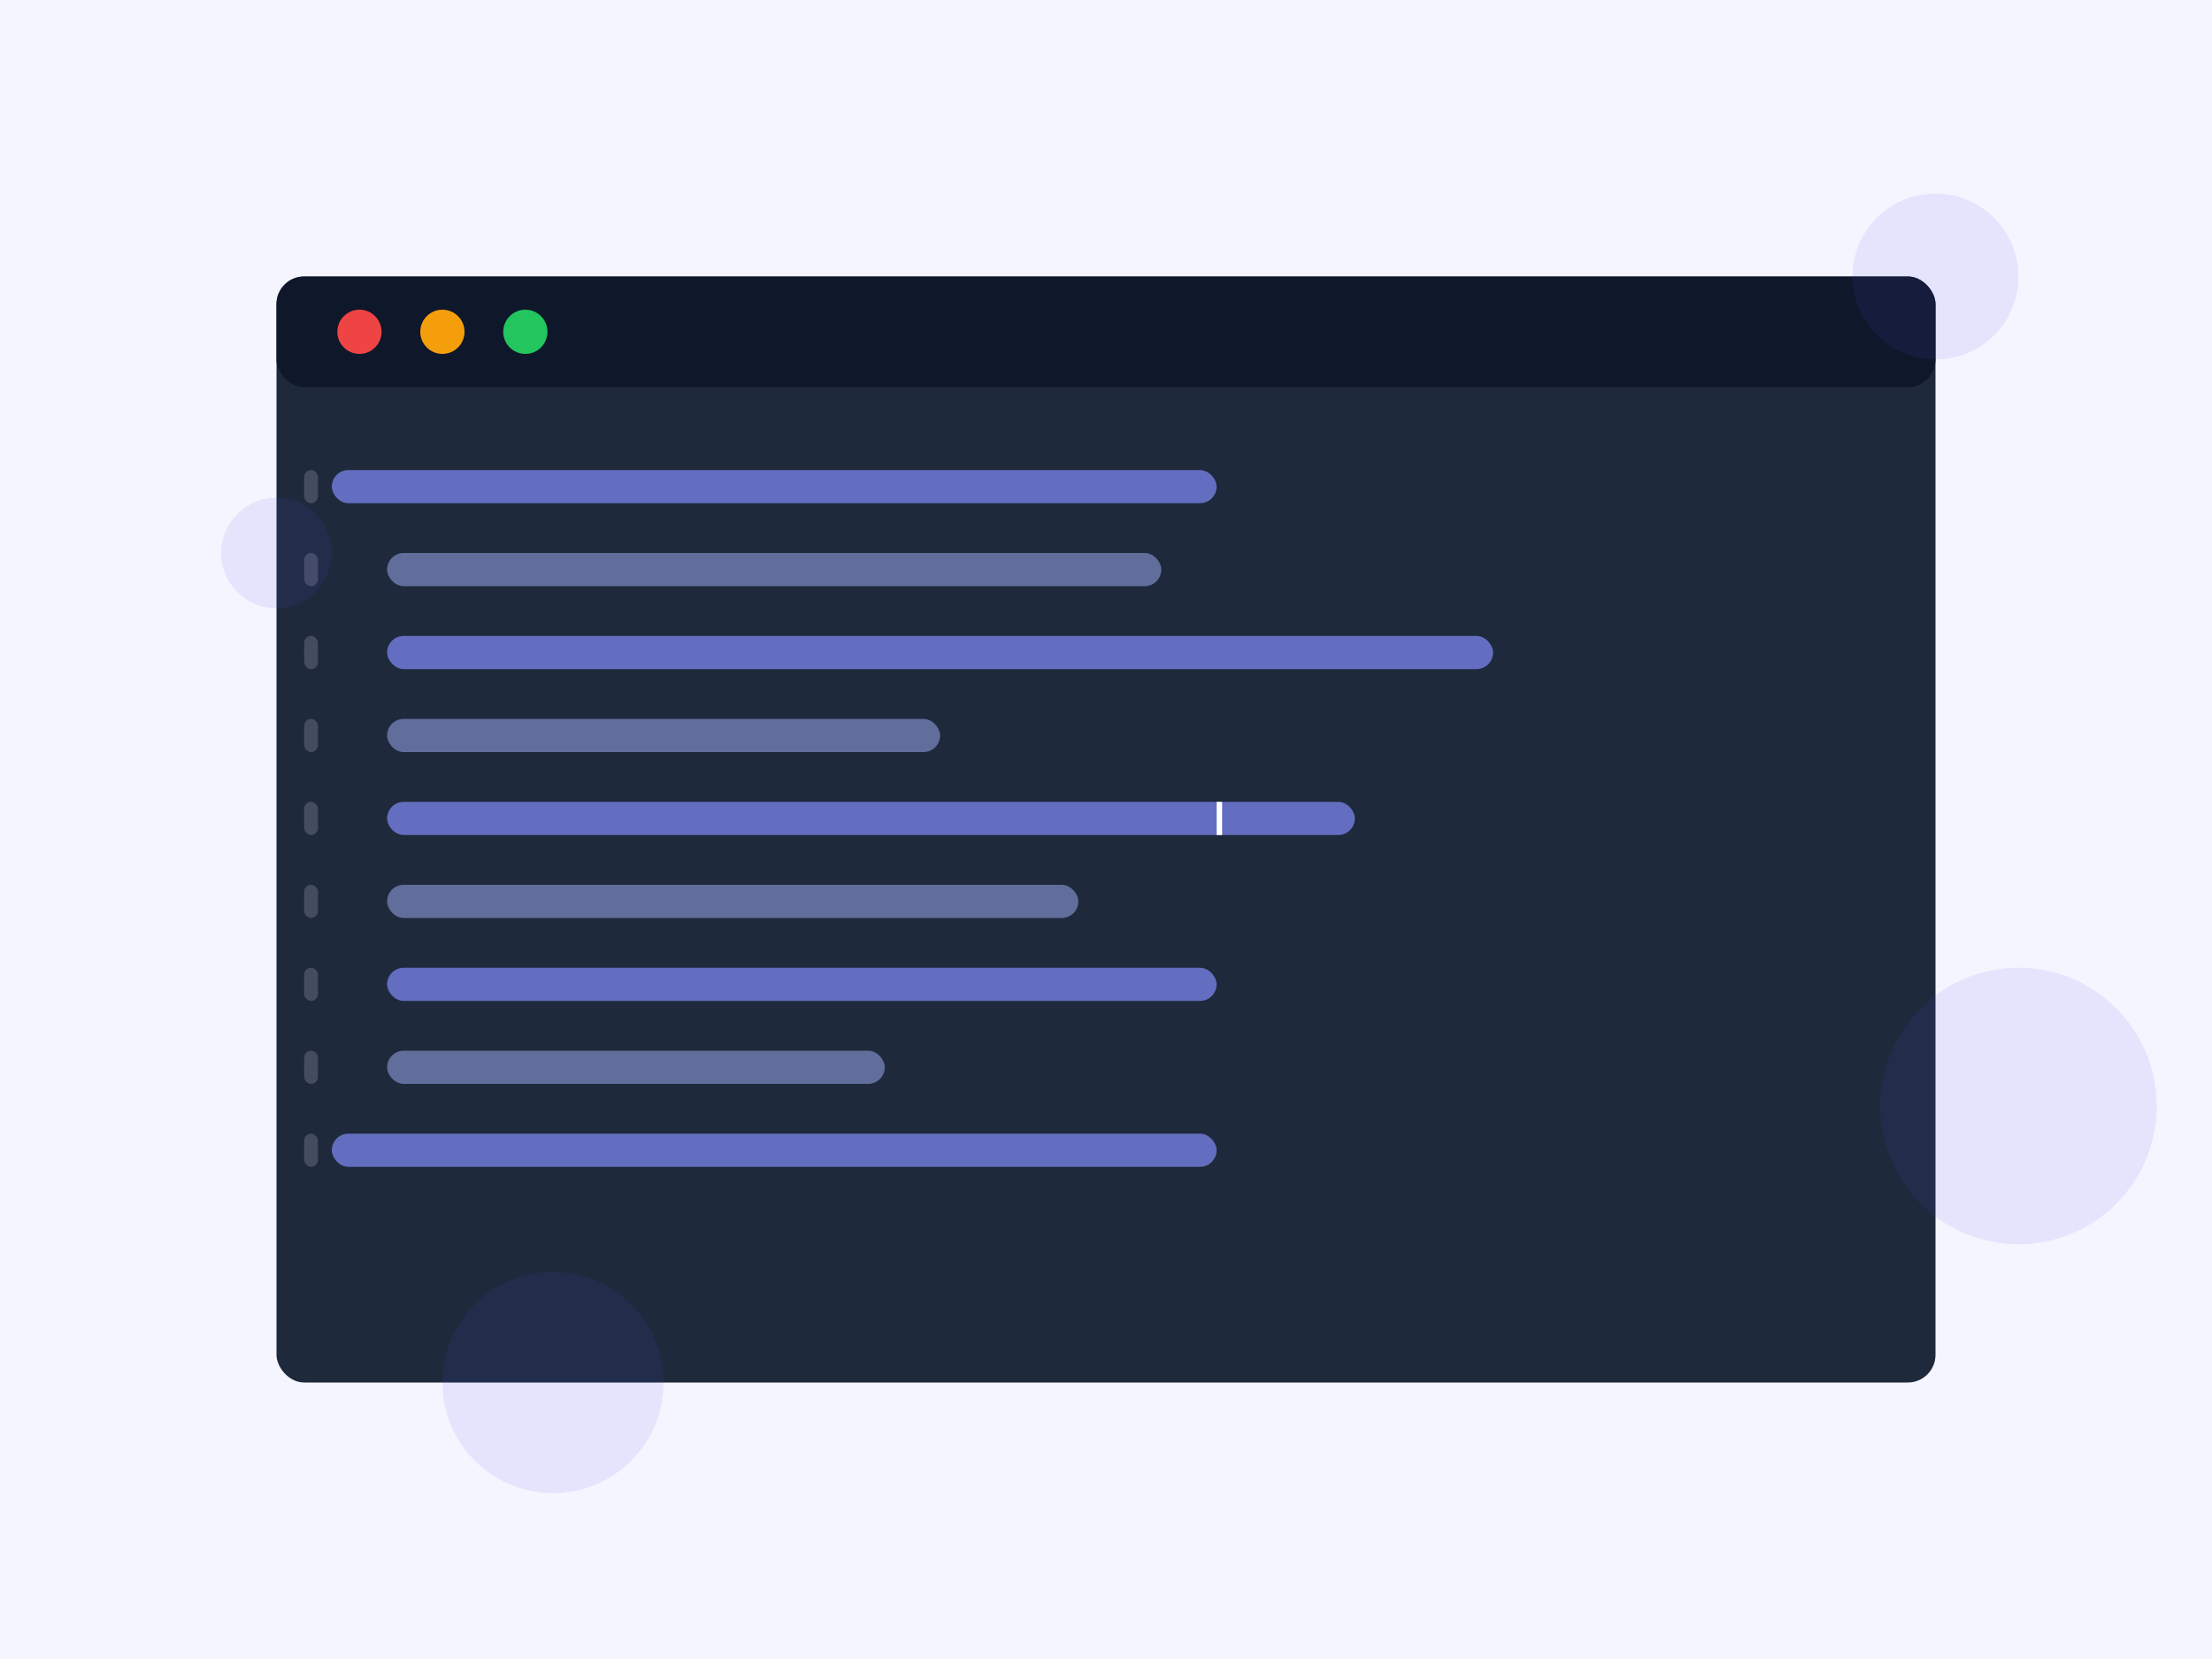 <svg width="800" height="600" viewBox="0 0 800 600" fill="none" xmlns="http://www.w3.org/2000/svg">
  <rect width="800" height="600" fill="#F5F5FF"/>
  
  <!-- Code Editor -->
  <rect x="100" y="100" width="600" height="400" rx="10" fill="#1E293B"/>
  <rect x="100" y="100" width="600" height="40" rx="10" fill="#0F172A"/>
  <circle cx="130" cy="120" r="8" fill="#EF4444"/>
  <circle cx="160" cy="120" r="8" fill="#F59E0B"/>
  <circle cx="190" cy="120" r="8" fill="#22C55E"/>
  
  <!-- Code Lines -->
  <rect x="120" y="170" width="320" height="12" rx="6" fill="#818CF8" opacity="0.7"/>
  <rect x="140" y="200" width="280" height="12" rx="6" fill="#A5B4FC" opacity="0.5"/>
  <rect x="140" y="230" width="400" height="12" rx="6" fill="#818CF8" opacity="0.7"/>
  <rect x="140" y="260" width="200" height="12" rx="6" fill="#A5B4FC" opacity="0.5"/>
  <rect x="140" y="290" width="350" height="12" rx="6" fill="#818CF8" opacity="0.7"/>
  <rect x="140" y="320" width="250" height="12" rx="6" fill="#A5B4FC" opacity="0.5"/>
  <rect x="140" y="350" width="300" height="12" rx="6" fill="#818CF8" opacity="0.7"/>
  <rect x="140" y="380" width="180" height="12" rx="6" fill="#A5B4FC" opacity="0.5"/>
  <rect x="120" y="410" width="320" height="12" rx="6" fill="#818CF8" opacity="0.7"/>
  
  <!-- Line Numbers -->
  <rect x="110" y="170" width="5" height="12" rx="2.5" fill="#6B7280" opacity="0.5"/>
  <rect x="110" y="200" width="5" height="12" rx="2.5" fill="#6B7280" opacity="0.5"/>
  <rect x="110" y="230" width="5" height="12" rx="2.5" fill="#6B7280" opacity="0.5"/>
  <rect x="110" y="260" width="5" height="12" rx="2.5" fill="#6B7280" opacity="0.5"/>
  <rect x="110" y="290" width="5" height="12" rx="2.5" fill="#6B7280" opacity="0.5"/>
  <rect x="110" y="320" width="5" height="12" rx="2.5" fill="#6B7280" opacity="0.5"/>
  <rect x="110" y="350" width="5" height="12" rx="2.5" fill="#6B7280" opacity="0.5"/>
  <rect x="110" y="380" width="5" height="12" rx="2.5" fill="#6B7280" opacity="0.5"/>
  <rect x="110" y="410" width="5" height="12" rx="2.5" fill="#6B7280" opacity="0.5"/>
  
  <!-- Floating Elements -->
  <circle cx="700" cy="100" r="30" fill="#4F46E5" opacity="0.1"/>
  <circle cx="730" cy="400" r="50" fill="#4F46E5" opacity="0.1"/>
  <circle cx="200" cy="500" r="40" fill="#4F46E5" opacity="0.1"/>
  <circle cx="100" cy="200" r="20" fill="#4F46E5" opacity="0.1"/>
  
  <!-- Cursor -->
  <rect x="440" y="290" width="2" height="12" fill="#FFFFFF"/>
</svg>

